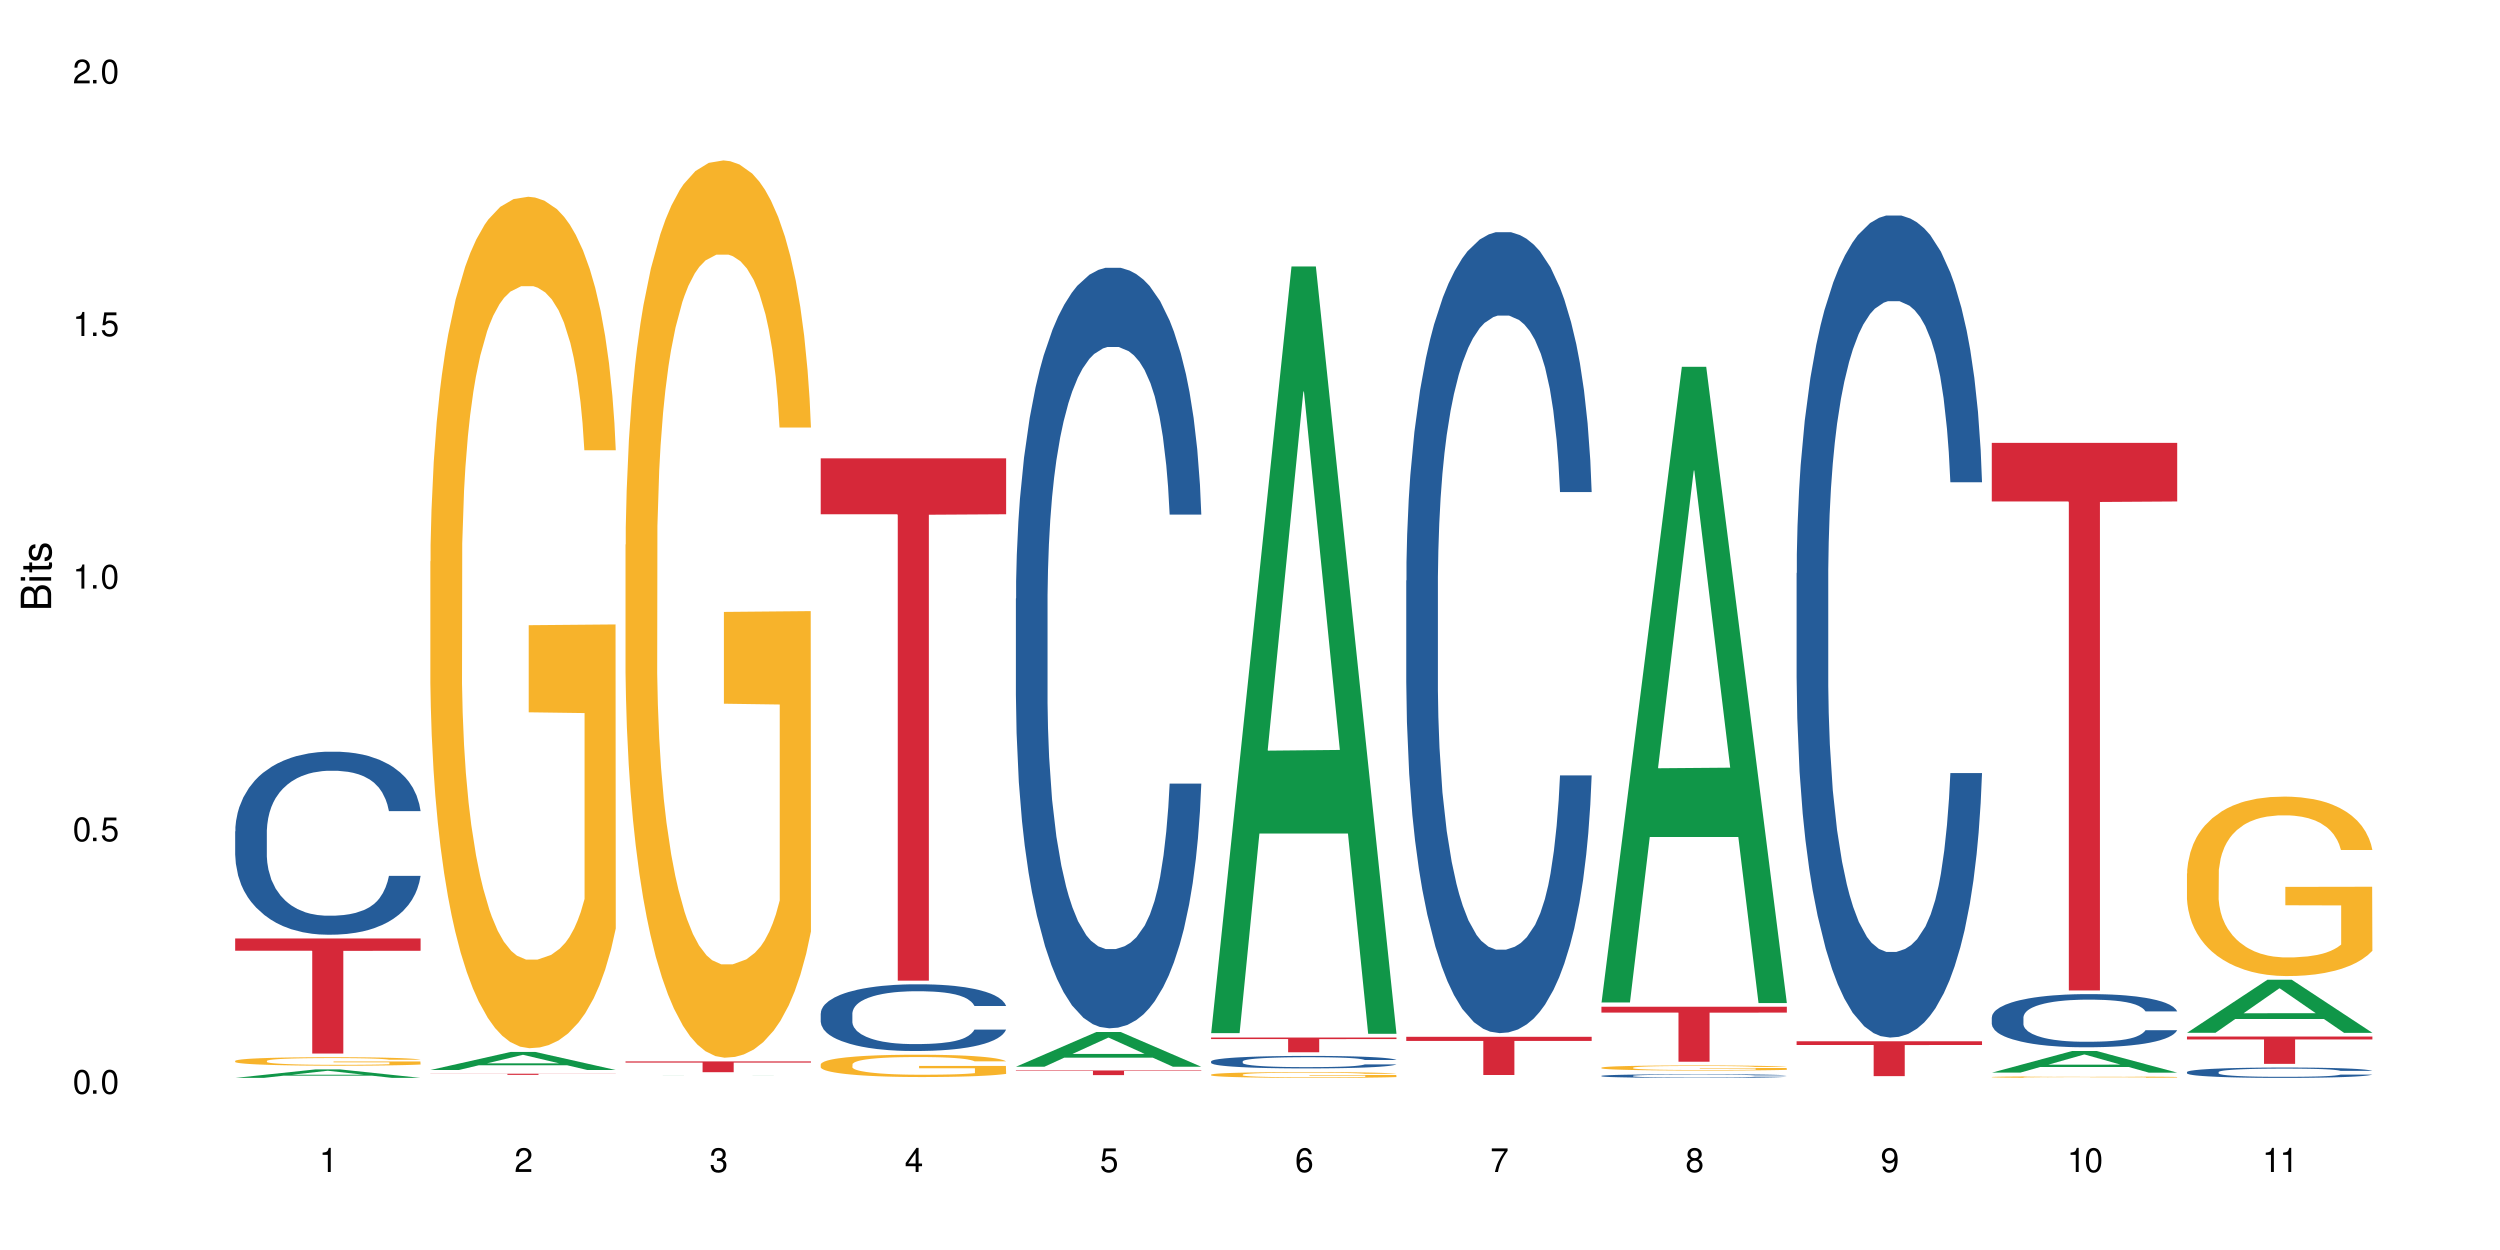 <?xml version="1.0" encoding="UTF-8"?>
<svg xmlns="http://www.w3.org/2000/svg" xmlns:xlink="http://www.w3.org/1999/xlink" width="720" height="360" viewBox="0 0 720 360">
<defs>
<g>
<g id="glyph-0-0">
</g>
<g id="glyph-0-1">
<path d="M 2.641 -6.938 C 2 -6.938 1.422 -6.656 1.078 -6.172 C 0.641 -5.562 0.406 -4.641 0.406 -3.359 C 0.406 -1.016 1.188 0.219 2.641 0.219 C 4.078 0.219 4.859 -1.016 4.859 -3.297 C 4.859 -4.641 4.656 -5.547 4.203 -6.172 C 3.844 -6.656 3.281 -6.938 2.641 -6.938 Z M 2.641 -6.188 C 3.547 -6.188 4 -5.25 4 -3.375 C 4 -1.406 3.562 -0.484 2.625 -0.484 C 1.734 -0.484 1.281 -1.438 1.281 -3.344 C 1.281 -5.25 1.734 -6.188 2.641 -6.188 Z M 2.641 -6.188 "/>
</g>
<g id="glyph-0-2">
<path d="M 1.828 -1 L 0.828 -1 L 0.828 0 L 1.828 0 Z M 1.828 -1 "/>
</g>
<g id="glyph-0-3">
<path d="M 4.562 -6.797 L 1.062 -6.797 L 0.547 -3.094 L 1.328 -3.094 C 1.719 -3.562 2.047 -3.734 2.578 -3.734 C 3.484 -3.734 4.062 -3.109 4.062 -2.094 C 4.062 -1.125 3.484 -0.531 2.578 -0.531 C 1.828 -0.531 1.375 -0.906 1.188 -1.672 L 0.328 -1.672 C 0.453 -1.109 0.547 -0.844 0.75 -0.594 C 1.125 -0.078 1.828 0.219 2.594 0.219 C 3.969 0.219 4.922 -0.781 4.922 -2.219 C 4.922 -3.562 4.031 -4.484 2.719 -4.484 C 2.25 -4.484 1.859 -4.359 1.469 -4.062 L 1.734 -5.969 L 4.562 -5.969 Z M 4.562 -6.797 "/>
</g>
<g id="glyph-0-4">
<path d="M 2.484 -4.938 L 2.484 0 L 3.328 0 L 3.328 -6.938 L 2.766 -6.938 C 2.469 -5.875 2.281 -5.734 0.984 -5.562 L 0.984 -4.938 Z M 2.484 -4.938 "/>
</g>
<g id="glyph-0-5">
<path d="M 4.859 -0.828 L 1.281 -0.828 C 1.359 -1.406 1.672 -1.781 2.5 -2.281 L 3.469 -2.828 C 4.406 -3.344 4.906 -4.062 4.906 -4.906 C 4.906 -5.484 4.672 -6.031 4.266 -6.406 C 3.859 -6.766 3.375 -6.938 2.719 -6.938 C 1.859 -6.938 1.219 -6.625 0.844 -6.031 C 0.609 -5.672 0.5 -5.234 0.484 -4.531 L 1.328 -4.531 C 1.359 -5.016 1.406 -5.281 1.531 -5.516 C 1.75 -5.938 2.188 -6.203 2.703 -6.203 C 3.469 -6.203 4.031 -5.641 4.031 -4.891 C 4.031 -4.344 3.719 -3.859 3.125 -3.516 L 2.234 -3 C 0.812 -2.172 0.406 -1.531 0.328 -0.016 L 4.859 -0.016 Z M 4.859 -0.828 "/>
</g>
<g id="glyph-0-6">
<path d="M 2.125 -3.188 L 2.578 -3.188 C 3.5 -3.188 3.984 -2.766 3.984 -1.922 C 3.984 -1.062 3.469 -0.531 2.594 -0.531 C 1.656 -0.531 1.203 -1 1.156 -2.016 L 0.312 -2.016 C 0.344 -1.453 0.438 -1.094 0.609 -0.781 C 0.953 -0.109 1.625 0.219 2.547 0.219 C 3.953 0.219 4.859 -0.625 4.859 -1.938 C 4.859 -2.828 4.516 -3.297 3.703 -3.594 C 4.344 -3.844 4.656 -4.328 4.656 -5.031 C 4.656 -6.219 3.875 -6.938 2.578 -6.938 C 1.203 -6.938 0.484 -6.172 0.453 -4.703 L 1.297 -4.703 C 1.312 -5.125 1.344 -5.359 1.453 -5.578 C 1.641 -5.969 2.062 -6.203 2.594 -6.203 C 3.344 -6.203 3.797 -5.75 3.797 -5 C 3.797 -4.516 3.609 -4.219 3.25 -4.047 C 3.016 -3.953 2.703 -3.922 2.125 -3.906 Z M 2.125 -3.188 "/>
</g>
<g id="glyph-0-7">
<path d="M 3.141 -1.672 L 3.141 0 L 3.984 0 L 3.984 -1.672 L 4.984 -1.672 L 4.984 -2.438 L 3.984 -2.438 L 3.984 -6.938 L 3.359 -6.938 L 0.266 -2.578 L 0.266 -1.672 Z M 3.141 -2.438 L 1 -2.438 L 3.141 -5.5 Z M 3.141 -2.438 "/>
</g>
<g id="glyph-0-8">
<path d="M 4.781 -5.125 C 4.609 -6.266 3.891 -6.938 2.844 -6.938 C 2.094 -6.938 1.422 -6.578 1.031 -5.953 C 0.594 -5.266 0.406 -4.422 0.406 -3.172 C 0.406 -2 0.578 -1.25 0.984 -0.641 C 1.359 -0.078 1.953 0.219 2.703 0.219 C 3.984 0.219 4.922 -0.75 4.922 -2.094 C 4.922 -3.375 4.062 -4.281 2.844 -4.281 C 2.172 -4.281 1.641 -4.031 1.281 -3.516 C 1.281 -5.234 1.828 -6.188 2.797 -6.188 C 3.391 -6.188 3.797 -5.797 3.938 -5.125 Z M 2.734 -3.531 C 3.547 -3.531 4.062 -2.953 4.062 -2.031 C 4.062 -1.156 3.484 -0.531 2.703 -0.531 C 1.922 -0.531 1.328 -1.188 1.328 -2.078 C 1.328 -2.938 1.906 -3.531 2.734 -3.531 Z M 2.734 -3.531 "/>
</g>
<g id="glyph-0-9">
<path d="M 4.984 -6.797 L 0.438 -6.797 L 0.438 -5.969 L 4.109 -5.969 C 2.5 -3.656 1.828 -2.234 1.328 0 L 2.219 0 C 2.594 -2.172 3.453 -4.047 4.984 -6.094 Z M 4.984 -6.797 "/>
</g>
<g id="glyph-0-10">
<path d="M 3.75 -3.656 C 4.469 -4.094 4.688 -4.438 4.688 -5.078 C 4.688 -6.172 3.844 -6.938 2.641 -6.938 C 1.438 -6.938 0.594 -6.172 0.594 -5.094 C 0.594 -4.438 0.812 -4.094 1.516 -3.656 C 0.734 -3.266 0.359 -2.703 0.359 -1.922 C 0.359 -0.656 1.281 0.219 2.641 0.219 C 3.984 0.219 4.922 -0.656 4.922 -1.922 C 4.922 -2.703 4.531 -3.266 3.75 -3.656 Z M 2.641 -6.188 C 3.359 -6.188 3.812 -5.75 3.812 -5.062 C 3.812 -4.406 3.344 -3.984 2.641 -3.984 C 1.922 -3.984 1.453 -4.406 1.453 -5.078 C 1.453 -5.75 1.922 -6.188 2.641 -6.188 Z M 2.641 -3.266 C 3.484 -3.266 4.062 -2.719 4.062 -1.906 C 4.062 -1.078 3.484 -0.531 2.625 -0.531 C 1.797 -0.531 1.219 -1.094 1.219 -1.906 C 1.219 -2.719 1.781 -3.266 2.641 -3.266 Z M 2.641 -3.266 "/>
</g>
<g id="glyph-0-11">
<path d="M 0.516 -1.578 C 0.672 -0.453 1.406 0.219 2.438 0.219 C 3.188 0.219 3.859 -0.141 4.266 -0.766 C 4.688 -1.453 4.891 -2.297 4.891 -3.547 C 4.891 -4.719 4.703 -5.453 4.312 -6.078 C 3.938 -6.641 3.344 -6.938 2.594 -6.938 C 1.297 -6.938 0.359 -5.969 0.359 -4.625 C 0.359 -3.344 1.234 -2.453 2.453 -2.453 C 3.094 -2.453 3.578 -2.672 4.016 -3.203 C 4 -1.484 3.469 -0.531 2.5 -0.531 C 1.906 -0.531 1.484 -0.906 1.359 -1.578 Z M 2.578 -6.203 C 3.375 -6.203 3.969 -5.531 3.969 -4.641 C 3.969 -3.797 3.391 -3.188 2.547 -3.188 C 1.734 -3.188 1.234 -3.766 1.234 -4.688 C 1.234 -5.562 1.797 -6.203 2.578 -6.203 Z M 2.578 -6.203 "/>
</g>
<g id="glyph-1-0">
</g>
<g id="glyph-1-1">
<path d="M 0 -0.953 L 0 -4.891 C 0 -5.719 -0.234 -6.344 -0.734 -6.797 C -1.188 -7.234 -1.812 -7.469 -2.5 -7.469 C -3.547 -7.469 -4.188 -7 -4.625 -5.875 C -4.984 -6.688 -5.625 -7.094 -6.531 -7.094 C -7.172 -7.094 -7.734 -6.859 -8.141 -6.391 C -8.562 -5.922 -8.75 -5.344 -8.75 -4.5 L -8.75 -0.953 Z M -4.984 -2.062 L -7.766 -2.062 L -7.766 -4.219 C -7.766 -4.844 -7.688 -5.203 -7.453 -5.5 C -7.219 -5.812 -6.859 -5.969 -6.375 -5.969 C -5.891 -5.969 -5.531 -5.812 -5.297 -5.5 C -5.062 -5.203 -4.984 -4.844 -4.984 -4.219 Z M -0.984 -2.062 L -4 -2.062 L -4 -4.781 C -4 -5.766 -3.438 -6.359 -2.484 -6.359 C -1.547 -6.359 -0.984 -5.766 -0.984 -4.781 Z M -0.984 -2.062 "/>
</g>
<g id="glyph-1-2">
<path d="M -6.281 -1.797 L -6.281 -0.797 L 0 -0.797 L 0 -1.797 Z M -8.75 -1.797 L -8.75 -0.797 L -7.484 -0.797 L -7.484 -1.797 Z M -8.75 -1.797 "/>
</g>
<g id="glyph-1-3">
<path d="M -6.281 -3.047 L -6.281 -2.016 L -8.016 -2.016 L -8.016 -1.016 L -6.281 -1.016 L -6.281 -0.172 L -5.469 -0.172 L -5.469 -1.016 L -0.719 -1.016 C -0.078 -1.016 0.281 -1.453 0.281 -2.234 C 0.281 -2.5 0.25 -2.719 0.188 -3.047 L -0.641 -3.047 C -0.609 -2.906 -0.594 -2.766 -0.594 -2.562 C -0.594 -2.141 -0.719 -2.016 -1.156 -2.016 L -5.469 -2.016 L -5.469 -3.047 Z M -6.281 -3.047 "/>
</g>
<g id="glyph-1-4">
<path d="M -4.531 -5.25 C -5.766 -5.25 -6.469 -4.422 -6.469 -2.969 C -6.469 -1.516 -5.719 -0.562 -4.547 -0.562 C -3.562 -0.562 -3.094 -1.062 -2.734 -2.562 L -2.516 -3.484 C -2.344 -4.188 -2.094 -4.469 -1.641 -4.469 C -1.047 -4.469 -0.641 -3.875 -0.641 -3 C -0.641 -2.453 -0.797 -2 -1.062 -1.75 C -1.25 -1.594 -1.422 -1.531 -1.875 -1.469 L -1.875 -0.406 C -0.422 -0.453 0.281 -1.266 0.281 -2.922 C 0.281 -4.5 -0.5 -5.516 -1.719 -5.516 C -2.656 -5.516 -3.172 -4.984 -3.469 -3.734 L -3.703 -2.766 C -3.891 -1.953 -4.156 -1.609 -4.594 -1.609 C -5.188 -1.609 -5.547 -2.125 -5.547 -2.938 C -5.547 -3.75 -5.203 -4.172 -4.531 -4.203 Z M -4.531 -5.25 "/>
</g>
</g>
</defs>
<rect x="-72" y="-36" width="864" height="432" fill="rgb(100%, 100%, 100%)" fill-opacity="1"/>
<path fill-rule="nonzero" fill="rgb(6.275%, 58.824%, 28.235%)" fill-opacity="1" d="M 67.73 310.434 L 67.789 310.43 L 90.895 307.984 L 97.91 307.984 L 121.133 310.434 L 112.973 310.434 L 107.152 309.797 L 81.652 309.797 L 75.945 310.434 L 67.73 310.434 L 84.105 309.531 L 104.816 309.527 L 94.488 308.387 L 94.375 308.383 L 94.262 308.391 L 84.047 309.527 L 84.105 309.531 Z M 67.73 310.434 "/>
<path fill-rule="nonzero" fill="rgb(14.51%, 36.078%, 60%)" fill-opacity="1" d="M 67.73 239.438 L 67.797 239.387 L 67.797 238.23 L 67.992 236.402 L 68.449 234.09 L 68.902 232.5 L 70.074 229.656 L 71.703 226.91 L 73.398 224.789 L 74.633 223.535 L 75.742 222.574 L 78.281 220.789 L 79.91 219.875 L 81.668 219.055 L 83.816 218.238 L 85.379 217.754 L 88.895 216.984 L 91.5 216.648 L 93.52 216.504 L 97.883 216.504 L 100.488 216.695 L 102.375 216.938 L 104.461 217.32 L 106.219 217.754 L 109.281 218.816 L 112.016 220.164 L 113.254 220.934 L 115.207 222.43 L 116.703 223.875 L 117.746 225.125 L 118.918 226.91 L 119.961 229.078 L 120.742 231.535 L 121.133 233.605 L 112.016 233.605 L 111.559 231.68 L 111.039 230.188 L 110.062 228.211 L 109.086 226.812 L 107.715 225.414 L 106.48 224.5 L 104.785 223.586 L 103.289 223.008 L 101.727 222.574 L 100.227 222.285 L 97.363 221.996 L 94.039 221.996 L 92.805 222.09 L 90.262 222.477 L 88.895 222.812 L 86.941 223.488 L 85.574 224.113 L 83.945 225.078 L 82.84 225.898 L 81.473 227.148 L 80.496 228.258 L 79.387 229.848 L 78.738 231.055 L 78.152 232.402 L 77.629 233.992 L 77.238 235.68 L 76.977 237.461 L 76.848 239.195 L 76.848 246.664 L 76.977 248.398 L 77.305 250.422 L 78.152 253.359 L 79.387 255.914 L 80.82 257.938 L 82.188 259.383 L 82.969 260.059 L 84.012 260.828 L 85.641 261.793 L 87.984 262.758 L 89.352 263.141 L 91.438 263.527 L 93.586 263.719 L 96.449 263.719 L 98.988 263.527 L 100.684 263.285 L 102.441 262.902 L 104.852 262.082 L 106.348 261.312 L 107.652 260.395 L 108.629 259.48 L 109.281 258.707 L 110.258 257.215 L 111.039 255.578 L 111.625 253.891 L 112.016 252.254 L 121.133 252.254 L 120.742 254.18 L 120.156 256.059 L 119.57 257.457 L 118.656 259.141 L 117.613 260.637 L 116.117 262.324 L 114.879 263.43 L 113.254 264.637 L 111.754 265.551 L 110.125 266.371 L 107.715 267.332 L 106.152 267.816 L 104.461 268.25 L 102.441 268.633 L 99.902 268.973 L 97.168 269.164 L 94.625 269.211 L 91.891 269.117 L 89.871 268.922 L 87.203 268.488 L 83.883 267.621 L 81.473 266.707 L 79.582 265.793 L 77.957 264.828 L 76.133 263.527 L 73.789 261.406 L 72.355 259.77 L 71.379 258.418 L 70.27 256.539 L 69.488 254.855 L 68.578 252.156 L 67.926 248.734 L 67.73 246.086 Z M 67.73 239.438 "/>
<path fill-rule="nonzero" fill="rgb(96.863%, 70.196%, 16.863%)" fill-opacity="1" d="M 67.73 305.523 L 67.797 305.52 L 67.797 305.477 L 68.055 305.375 L 68.707 305.238 L 69.555 305.121 L 70.465 305.035 L 71.051 304.988 L 72.027 304.918 L 72.875 304.871 L 75.023 304.77 L 77.762 304.676 L 79.258 304.637 L 80.949 304.598 L 83.359 304.555 L 84.469 304.539 L 87.855 304.504 L 91.695 304.48 L 95.93 304.473 L 97.883 304.477 L 100.555 304.484 L 104.199 304.512 L 106.285 304.531 L 107.91 304.555 L 109.605 304.582 L 111.688 304.629 L 113.645 304.684 L 115.207 304.734 L 116.77 304.805 L 118.07 304.875 L 119.18 304.953 L 120.156 305.047 L 120.742 305.125 L 121.133 305.203 L 112.078 305.203 L 111.559 305.125 L 110.973 305.066 L 109.996 304.992 L 109.02 304.938 L 108.043 304.895 L 106.219 304.836 L 104.656 304.801 L 102.703 304.77 L 100.812 304.75 L 98.664 304.734 L 97.363 304.73 L 93.91 304.73 L 90.785 304.746 L 88.961 304.766 L 87.66 304.781 L 85.836 304.816 L 84.727 304.844 L 84.078 304.859 L 82.125 304.93 L 80.82 304.992 L 80.105 305.035 L 79.191 305.102 L 78.543 305.164 L 77.824 305.254 L 77.434 305.32 L 76.914 305.473 L 76.848 305.875 L 77.043 305.961 L 77.434 306.051 L 77.957 306.133 L 78.738 306.219 L 79.52 306.281 L 80.887 306.371 L 82.059 306.426 L 82.969 306.465 L 84.727 306.527 L 85.445 306.547 L 87.137 306.586 L 88.895 306.617 L 91.047 306.645 L 92.672 306.656 L 95.277 306.668 L 98.598 306.668 L 102.508 306.656 L 104.98 306.637 L 106.676 306.621 L 107.781 306.605 L 110.125 306.559 L 111.039 306.531 L 112.145 306.496 L 112.145 305.961 L 96.059 305.957 L 96.059 305.707 L 121.066 305.703 L 121.133 306.578 L 119.766 306.641 L 118.07 306.699 L 116.441 306.742 L 114.75 306.781 L 112.34 306.824 L 110.387 306.852 L 107.391 306.883 L 104.656 306.902 L 101.789 306.914 L 99.25 306.922 L 96.254 306.926 L 93.586 306.918 L 90.719 306.906 L 88.441 306.887 L 86.355 306.867 L 84.273 306.836 L 81.668 306.789 L 79.973 306.75 L 78.215 306.703 L 76.457 306.648 L 74.895 306.59 L 73.852 306.543 L 72.812 306.488 L 71.703 306.422 L 70.66 306.344 L 69.879 306.273 L 69.164 306.195 L 68.645 306.125 L 68.121 306.023 L 67.859 305.941 L 67.73 305.871 Z M 67.73 305.523 "/>
<path fill-rule="nonzero" fill="rgb(83.922%, 15.686%, 22.353%)" fill-opacity="1" d="M 67.73 270.273 L 121.133 270.273 L 121.133 273.82 L 98.875 273.852 L 98.875 303.414 L 89.922 303.414 L 89.922 273.883 L 89.793 273.82 L 67.73 273.82 Z M 67.73 270.273 "/>
<path fill-rule="nonzero" fill="rgb(6.275%, 58.824%, 28.235%)" fill-opacity="1" d="M 123.941 308.164 L 124 308.156 L 147.105 302.949 L 154.125 302.949 L 177.344 308.168 L 169.184 308.168 L 163.367 306.805 L 137.863 306.805 L 132.156 308.164 L 123.941 308.164 L 140.316 306.242 L 161.027 306.238 L 150.699 303.801 L 150.586 303.797 L 150.473 303.812 L 140.258 306.238 L 140.316 306.242 Z M 123.941 308.164 "/>
<path fill-rule="nonzero" fill="rgb(96.863%, 70.196%, 16.863%)" fill-opacity="1" d="M 123.941 161.695 L 124.008 161.473 L 124.008 156.992 L 124.27 146.914 L 124.918 133.031 L 125.766 121.609 L 126.676 112.648 L 127.266 107.945 L 128.242 101.23 L 129.086 96.301 L 131.234 86.223 L 133.973 76.816 L 135.469 72.785 L 137.164 68.98 L 139.57 64.727 L 140.68 63.156 L 144.066 59.574 L 147.906 57.336 L 152.141 56.664 L 154.094 56.887 L 156.766 57.781 L 160.41 60.246 L 162.496 62.484 L 164.125 64.727 L 165.816 67.637 L 167.902 72.113 L 169.855 77.488 L 171.418 82.863 L 172.98 89.582 L 174.281 96.75 L 175.391 104.586 L 176.367 113.992 L 176.953 121.832 L 177.344 129.672 L 168.293 129.672 L 167.77 121.832 L 167.184 115.785 L 166.207 108.395 L 165.23 103.02 L 164.254 98.766 L 162.43 92.941 L 160.867 89.359 L 158.914 86.223 L 157.023 84.207 L 154.875 82.863 L 153.574 82.418 L 150.121 82.418 L 146.996 83.984 L 145.172 85.777 L 143.871 87.566 L 142.047 90.926 L 140.941 93.613 L 140.289 95.406 L 138.336 102.348 L 137.031 108.617 L 136.316 112.875 L 135.402 119.594 L 134.754 125.641 L 134.035 134.598 L 133.645 141.316 L 133.125 156.543 L 133.059 196.855 L 133.254 205.367 L 133.645 214.547 L 134.168 222.609 L 134.949 231.121 L 135.73 237.613 L 137.098 246.348 L 138.27 252.172 L 139.18 255.977 L 140.941 262.023 L 141.656 264.039 L 143.348 268.07 L 145.109 271.207 L 147.258 273.895 L 148.883 275.238 L 151.488 276.359 L 154.812 276.359 L 158.719 275.016 L 161.191 273.223 L 162.887 271.43 L 163.992 269.863 L 165.359 267.398 L 166.336 265.16 L 167.25 262.695 L 168.355 258.891 L 168.355 205.367 L 152.27 205.141 L 152.27 180.059 L 177.277 179.836 L 177.344 267.398 L 175.977 273.445 L 174.281 279.27 L 172.656 283.75 L 170.961 287.555 L 168.551 291.809 L 166.598 294.496 L 163.602 297.633 L 160.867 299.648 L 158 300.992 L 155.461 301.664 L 152.465 301.887 L 149.797 301.441 L 146.93 300.098 L 144.652 298.305 L 142.566 296.066 L 140.484 293.152 L 137.879 288.453 L 136.188 284.645 L 134.426 279.941 L 132.668 274.344 L 131.105 268.297 L 130.062 263.594 L 129.023 258.219 L 127.914 251.5 L 126.871 243.887 L 126.09 236.941 L 125.375 229.105 L 124.855 221.715 L 124.332 211.637 L 124.074 203.574 L 123.941 196.633 Z M 123.941 161.695 "/>
<path fill-rule="nonzero" fill="rgb(83.922%, 15.686%, 22.353%)" fill-opacity="1" d="M 123.941 309.23 L 177.344 309.23 L 177.344 309.266 L 155.086 309.266 L 155.086 309.562 L 146.133 309.562 L 146.133 309.266 L 123.941 309.266 Z M 123.941 309.23 "/>
<path fill-rule="nonzero" fill="rgb(6.275%, 58.824%, 28.235%)" fill-opacity="1" d="M 180.152 309.891 L 180.211 309.891 L 203.316 309.863 L 210.336 309.863 L 233.555 309.891 L 225.395 309.891 L 219.578 309.883 L 194.074 309.883 L 188.371 309.891 L 180.152 309.891 L 196.527 309.879 L 217.238 309.879 L 206.91 309.867 L 206.684 309.867 L 196.473 309.879 L 196.527 309.879 Z M 180.152 309.891 "/>
<path fill-rule="nonzero" fill="rgb(96.863%, 70.196%, 16.863%)" fill-opacity="1" d="M 180.152 156.883 L 180.219 156.645 L 180.219 151.926 L 180.48 141.305 L 181.129 126.672 L 181.977 114.637 L 182.891 105.195 L 183.477 100.238 L 184.453 93.16 L 185.297 87.969 L 187.449 77.348 L 190.184 67.434 L 191.68 63.188 L 193.375 59.176 L 195.785 54.691 L 196.891 53.039 L 200.277 49.262 L 204.121 46.902 L 208.352 46.195 L 210.305 46.43 L 212.977 47.375 L 216.621 49.969 L 218.707 52.328 L 220.336 54.691 L 222.027 57.758 L 224.113 62.477 L 226.066 68.141 L 227.629 73.805 L 229.191 80.887 L 230.492 88.438 L 231.602 96.699 L 232.578 106.613 L 233.164 114.871 L 233.555 123.133 L 224.504 123.133 L 223.98 114.871 L 223.395 108.5 L 222.418 100.711 L 221.441 95.047 L 220.465 90.562 L 218.641 84.426 L 217.078 80.652 L 215.125 77.348 L 213.238 75.223 L 211.086 73.805 L 209.785 73.336 L 206.332 73.336 L 203.207 74.988 L 201.383 76.875 L 200.082 78.762 L 198.258 82.305 L 197.152 85.137 L 196.5 87.023 L 194.547 94.34 L 193.242 100.949 L 192.527 105.434 L 191.617 112.512 L 190.965 118.883 L 190.246 128.324 L 189.855 135.406 L 189.336 151.453 L 189.27 193.938 L 189.465 202.902 L 189.855 212.582 L 190.379 221.078 L 191.16 230.047 L 191.941 236.891 L 193.309 246.094 L 194.48 252.23 L 195.395 256.242 L 197.152 262.613 L 197.867 264.738 L 199.562 268.988 L 201.32 272.289 L 203.469 275.121 L 205.098 276.539 L 207.699 277.719 L 211.023 277.719 L 214.93 276.305 L 217.402 274.414 L 219.098 272.527 L 220.203 270.875 L 221.57 268.277 L 222.551 265.918 L 223.461 263.324 L 224.566 259.309 L 224.566 202.902 L 208.484 202.668 L 208.484 176.234 L 233.488 176 L 233.555 268.277 L 232.188 274.652 L 230.492 280.789 L 228.867 285.508 L 227.172 289.52 L 224.762 294.004 L 222.809 296.836 L 219.812 300.141 L 217.078 302.266 L 214.215 303.68 L 211.672 304.387 L 208.68 304.625 L 206.008 304.152 L 203.141 302.734 L 200.863 300.848 L 198.777 298.488 L 196.695 295.418 L 194.09 290.465 L 192.398 286.453 L 190.641 281.496 L 188.879 275.594 L 187.316 269.223 L 186.277 264.266 L 185.234 258.602 L 184.125 251.523 L 183.086 243.496 L 182.305 236.18 L 181.586 227.922 L 181.066 220.133 L 180.543 209.512 L 180.285 201.016 L 180.152 193.699 Z M 180.152 156.883 "/>
<path fill-rule="nonzero" fill="rgb(83.922%, 15.686%, 22.353%)" fill-opacity="1" d="M 180.152 305.684 L 233.555 305.684 L 233.555 306.02 L 211.301 306.023 L 211.301 308.801 L 202.344 308.801 L 202.344 306.023 L 202.215 306.02 L 180.152 306.02 Z M 180.152 305.684 "/>
<path fill-rule="nonzero" fill="rgb(14.51%, 36.078%, 60%)" fill-opacity="1" d="M 236.367 291.844 L 236.43 291.824 L 236.43 291.406 L 236.625 290.738 L 237.082 289.895 L 237.539 289.316 L 238.711 288.277 L 240.34 287.277 L 242.031 286.504 L 243.27 286.051 L 244.375 285.699 L 246.914 285.047 L 248.543 284.715 L 250.301 284.418 L 252.449 284.117 L 254.016 283.941 L 257.531 283.66 L 260.137 283.539 L 262.152 283.484 L 266.516 283.484 L 269.121 283.555 L 271.012 283.645 L 273.094 283.785 L 274.852 283.941 L 277.914 284.328 L 280.648 284.82 L 281.887 285.102 L 283.84 285.645 L 285.34 286.172 L 286.379 286.629 L 287.551 287.277 L 288.594 288.07 L 289.375 288.965 L 289.766 289.719 L 280.648 289.719 L 280.191 289.016 L 279.672 288.473 L 278.695 287.754 L 277.719 287.242 L 276.352 286.734 L 275.113 286.398 L 273.422 286.066 L 271.922 285.855 L 270.359 285.699 L 268.863 285.594 L 265.996 285.488 L 262.676 285.488 L 261.438 285.523 L 258.898 285.664 L 257.531 285.785 L 255.578 286.031 L 254.211 286.262 L 252.582 286.609 L 251.473 286.91 L 250.105 287.367 L 249.129 287.77 L 248.023 288.348 L 247.371 288.789 L 246.785 289.281 L 246.266 289.859 L 245.875 290.473 L 245.613 291.125 L 245.484 291.754 L 245.484 294.477 L 245.613 295.109 L 245.938 295.848 L 246.785 296.918 L 248.023 297.848 L 249.457 298.586 L 250.824 299.113 L 251.605 299.359 L 252.645 299.641 L 254.273 299.992 L 256.617 300.344 L 257.984 300.484 L 260.07 300.625 L 262.219 300.695 L 265.086 300.695 L 267.625 300.625 L 269.316 300.535 L 271.074 300.395 L 273.484 300.098 L 274.984 299.816 L 276.285 299.48 L 277.262 299.148 L 277.914 298.867 L 278.891 298.324 L 279.672 297.727 L 280.258 297.113 L 280.648 296.516 L 289.766 296.516 L 289.375 297.215 L 288.789 297.902 L 288.203 298.41 L 287.293 299.023 L 286.25 299.57 L 284.75 300.184 L 283.516 300.59 L 281.887 301.027 L 280.387 301.359 L 278.762 301.66 L 276.352 302.012 L 274.789 302.188 L 273.094 302.344 L 271.074 302.484 L 268.535 302.609 L 265.801 302.676 L 263.262 302.695 L 260.527 302.66 L 258.508 302.59 L 255.836 302.434 L 252.516 302.117 L 250.105 301.781 L 248.219 301.449 L 246.59 301.098 L 244.766 300.625 L 242.422 299.852 L 240.988 299.254 L 240.012 298.762 L 238.906 298.078 L 238.125 297.461 L 237.211 296.48 L 236.562 295.234 L 236.367 294.266 Z M 236.367 291.844 "/>
<path fill-rule="nonzero" fill="rgb(96.863%, 70.196%, 16.863%)" fill-opacity="1" d="M 236.367 306.512 L 236.43 306.508 L 236.43 306.387 L 236.691 306.125 L 237.344 305.762 L 238.188 305.461 L 239.102 305.227 L 239.688 305.102 L 240.664 304.926 L 241.512 304.797 L 243.66 304.531 L 246.395 304.285 L 247.891 304.18 L 249.586 304.078 L 251.996 303.969 L 253.102 303.926 L 256.488 303.832 L 260.332 303.773 L 264.562 303.758 L 266.516 303.762 L 269.188 303.785 L 272.836 303.852 L 274.918 303.91 L 276.547 303.969 L 278.238 304.043 L 280.324 304.16 L 282.277 304.305 L 283.84 304.445 L 285.402 304.621 L 286.707 304.809 L 287.812 305.016 L 288.789 305.262 L 289.375 305.465 L 289.766 305.672 L 280.715 305.672 L 280.191 305.465 L 279.605 305.309 L 278.629 305.113 L 277.652 304.973 L 276.676 304.859 L 274.852 304.707 L 273.289 304.613 L 271.336 304.531 L 269.449 304.48 L 267.301 304.445 L 265.996 304.434 L 262.543 304.434 L 259.418 304.473 L 257.594 304.52 L 256.293 304.566 L 254.469 304.656 L 253.363 304.727 L 252.711 304.773 L 250.758 304.953 L 249.457 305.121 L 248.738 305.23 L 247.828 305.406 L 247.176 305.566 L 246.461 305.801 L 246.07 305.977 L 245.547 306.375 L 245.484 307.434 L 245.68 307.656 L 246.07 307.898 L 246.59 308.109 L 247.371 308.332 L 248.152 308.504 L 249.52 308.734 L 250.691 308.887 L 251.605 308.984 L 253.363 309.145 L 254.078 309.195 L 255.773 309.301 L 257.531 309.383 L 259.68 309.453 L 261.309 309.492 L 263.914 309.52 L 267.234 309.52 L 271.141 309.484 L 273.617 309.438 L 275.309 309.391 L 276.418 309.348 L 277.785 309.285 L 278.762 309.227 L 279.672 309.16 L 280.781 309.062 L 280.781 307.656 L 264.695 307.652 L 264.695 306.992 L 289.699 306.988 L 289.766 309.285 L 288.398 309.441 L 286.707 309.598 L 285.078 309.715 L 283.383 309.812 L 280.977 309.926 L 279.02 309.996 L 276.023 310.078 L 273.289 310.129 L 270.426 310.164 L 267.887 310.184 L 264.891 310.188 L 262.219 310.176 L 259.355 310.141 L 257.074 310.094 L 254.992 310.035 L 252.906 309.961 L 250.301 309.836 L 248.609 309.738 L 246.852 309.613 L 245.094 309.465 L 243.527 309.309 L 242.488 309.184 L 241.445 309.043 L 240.34 308.867 L 239.297 308.668 L 238.516 308.484 L 237.797 308.281 L 237.277 308.086 L 236.758 307.82 L 236.496 307.609 L 236.367 307.43 Z M 236.367 306.512 "/>
<path fill-rule="nonzero" fill="rgb(83.922%, 15.686%, 22.353%)" fill-opacity="1" d="M 236.367 132.004 L 289.766 132.004 L 289.766 148.105 L 267.512 148.246 L 267.512 282.426 L 258.555 282.426 L 258.555 148.391 L 258.426 148.105 L 236.367 148.105 Z M 236.367 132.004 "/>
<path fill-rule="nonzero" fill="rgb(6.275%, 58.824%, 28.235%)" fill-opacity="1" d="M 292.578 307.219 L 292.633 307.207 L 315.738 297.219 L 322.758 297.219 L 345.977 307.227 L 337.82 307.227 L 332 304.613 L 306.496 304.613 L 300.793 307.219 L 292.578 307.219 L 308.949 303.535 L 329.66 303.523 L 319.336 298.855 L 319.219 298.844 L 319.105 298.871 L 308.895 303.523 L 308.949 303.535 Z M 292.578 307.219 "/>
<path fill-rule="nonzero" fill="rgb(14.51%, 36.078%, 60%)" fill-opacity="1" d="M 292.578 172.426 L 292.641 172.223 L 292.641 167.418 L 292.836 159.809 L 293.293 150.199 L 293.75 143.594 L 294.922 131.781 L 296.551 120.367 L 298.242 111.559 L 299.48 106.352 L 300.586 102.348 L 303.125 94.941 L 304.754 91.137 L 306.512 87.73 L 308.664 84.328 L 310.227 82.328 L 313.742 79.121 L 316.348 77.723 L 318.367 77.121 L 322.73 77.121 L 325.332 77.922 L 327.223 78.922 L 329.305 80.523 L 331.066 82.328 L 334.125 86.73 L 336.859 92.336 L 338.098 95.539 L 340.051 101.746 L 341.551 107.754 L 342.59 112.961 L 343.762 120.367 L 344.805 129.379 L 345.586 139.59 L 345.977 148.199 L 336.859 148.199 L 336.406 140.188 L 335.883 133.98 L 334.906 125.773 L 333.93 119.969 L 332.562 114.16 L 331.324 110.355 L 329.633 106.551 L 328.133 104.148 L 326.57 102.348 L 325.074 101.148 L 322.207 99.945 L 318.887 99.945 L 317.648 100.348 L 315.109 101.949 L 313.742 103.348 L 311.789 106.152 L 310.422 108.754 L 308.793 112.758 L 307.684 116.164 L 306.316 121.367 L 305.34 125.973 L 304.234 132.582 L 303.582 137.586 L 302.996 143.191 L 302.477 149.801 L 302.086 156.809 L 301.824 164.215 L 301.695 171.422 L 301.695 202.457 L 301.824 209.664 L 302.148 218.074 L 302.996 230.285 L 304.234 240.898 L 305.668 249.309 L 307.035 255.312 L 307.816 258.117 L 308.859 261.32 L 310.484 265.324 L 312.832 269.328 L 314.199 270.93 L 316.281 272.531 L 318.43 273.332 L 321.297 273.332 L 323.836 272.531 L 325.527 271.531 L 327.289 269.93 L 329.695 266.527 L 331.195 263.32 L 332.496 259.52 L 333.473 255.715 L 334.125 252.512 L 335.102 246.305 L 335.883 239.496 L 336.469 232.488 L 336.859 225.68 L 345.977 225.68 L 345.586 233.691 L 345 241.5 L 344.414 247.305 L 343.504 254.312 L 342.461 260.52 L 340.965 267.527 L 339.727 272.133 L 338.098 277.137 L 336.602 280.941 L 334.973 284.344 L 332.562 288.348 L 331 290.352 L 329.305 292.152 L 327.289 293.754 L 324.746 295.156 L 322.012 295.957 L 319.473 296.156 L 316.738 295.758 L 314.719 294.957 L 312.047 293.156 L 308.727 289.551 L 306.316 285.746 L 304.43 281.941 L 302.801 277.938 L 300.977 272.531 L 298.633 263.723 L 297.199 256.914 L 296.223 251.309 L 295.117 243.5 L 294.336 236.492 L 293.422 225.281 L 292.773 211.066 L 292.578 200.055 Z M 292.578 172.426 "/>
<path fill-rule="nonzero" fill="rgb(83.922%, 15.686%, 22.353%)" fill-opacity="1" d="M 292.578 308.289 L 345.977 308.289 L 345.977 308.434 L 323.723 308.434 L 323.723 309.633 L 314.77 309.633 L 314.77 308.434 L 292.578 308.434 Z M 292.578 308.289 "/>
<path fill-rule="nonzero" fill="rgb(6.275%, 58.824%, 28.235%)" fill-opacity="1" d="M 348.789 297.535 L 348.844 297.324 L 371.953 76.738 L 378.969 76.738 L 402.188 297.742 L 394.031 297.742 L 388.211 240.051 L 362.711 240.051 L 357.004 297.535 L 348.789 297.535 L 365.164 216.188 L 385.871 215.98 L 375.547 112.848 L 375.434 112.641 L 375.316 113.262 L 365.105 215.98 L 365.164 216.188 Z M 348.789 297.535 "/>
<path fill-rule="nonzero" fill="rgb(14.51%, 36.078%, 60%)" fill-opacity="1" d="M 348.789 305.672 L 348.852 305.668 L 348.852 305.59 L 349.051 305.465 L 349.504 305.305 L 349.961 305.195 L 351.133 305.004 L 352.762 304.816 L 354.453 304.672 L 355.691 304.586 L 356.797 304.52 L 359.34 304.398 L 360.965 304.336 L 362.727 304.277 L 364.875 304.223 L 366.438 304.191 L 369.953 304.137 L 372.559 304.113 L 374.578 304.105 L 378.941 304.105 L 381.547 304.117 L 383.434 304.133 L 385.52 304.16 L 387.277 304.191 L 390.336 304.262 L 393.07 304.355 L 394.309 304.406 L 396.262 304.508 L 397.762 304.609 L 398.805 304.695 L 399.977 304.816 L 401.016 304.965 L 401.797 305.133 L 402.188 305.273 L 393.07 305.273 L 392.617 305.141 L 392.094 305.039 L 391.117 304.902 L 390.141 304.809 L 388.773 304.715 L 387.535 304.652 L 385.844 304.59 L 384.344 304.551 L 382.781 304.52 L 381.285 304.5 L 378.418 304.48 L 375.098 304.48 L 373.859 304.488 L 371.32 304.512 L 369.953 304.535 L 368 304.582 L 366.633 304.625 L 365.004 304.691 L 363.898 304.746 L 362.531 304.832 L 361.551 304.906 L 360.445 305.016 L 359.793 305.098 L 359.207 305.191 L 358.688 305.301 L 358.297 305.414 L 358.035 305.535 L 357.906 305.652 L 357.906 306.164 L 358.035 306.281 L 358.363 306.422 L 359.207 306.621 L 360.445 306.797 L 361.879 306.934 L 363.246 307.031 L 364.027 307.078 L 365.07 307.133 L 366.695 307.195 L 369.043 307.262 L 370.41 307.289 L 372.492 307.316 L 374.641 307.328 L 377.508 307.328 L 380.047 307.316 L 381.742 307.301 L 383.5 307.273 L 385.91 307.215 L 387.406 307.164 L 388.707 307.102 L 389.688 307.039 L 390.336 306.988 L 391.312 306.883 L 392.094 306.773 L 392.68 306.656 L 393.07 306.547 L 402.188 306.547 L 401.797 306.676 L 401.211 306.805 L 400.625 306.902 L 399.715 307.016 L 398.672 307.117 L 397.176 307.234 L 395.938 307.309 L 394.309 307.391 L 392.812 307.453 L 391.184 307.508 L 388.773 307.574 L 387.211 307.609 L 385.52 307.637 L 383.5 307.664 L 380.961 307.688 L 378.223 307.699 L 375.684 307.703 L 372.949 307.695 L 370.93 307.684 L 368.262 307.652 L 364.938 307.594 L 362.531 307.531 L 360.641 307.469 L 359.012 307.402 L 357.188 307.316 L 354.844 307.172 L 353.41 307.059 L 352.434 306.965 L 351.328 306.84 L 350.547 306.723 L 349.637 306.539 L 348.984 306.305 L 348.789 306.125 Z M 348.789 305.672 "/>
<path fill-rule="nonzero" fill="rgb(96.863%, 70.196%, 16.863%)" fill-opacity="1" d="M 348.789 309.48 L 348.852 309.48 L 348.852 309.449 L 349.113 309.379 L 349.766 309.285 L 350.613 309.207 L 351.523 309.145 L 352.109 309.113 L 353.086 309.066 L 353.934 309.035 L 356.082 308.965 L 358.816 308.902 L 360.316 308.875 L 362.008 308.848 L 364.418 308.82 L 365.523 308.809 L 368.91 308.785 L 372.754 308.77 L 376.988 308.766 L 378.941 308.766 L 381.609 308.773 L 385.258 308.789 L 387.34 308.805 L 388.969 308.82 L 390.664 308.84 L 392.746 308.871 L 394.699 308.906 L 396.262 308.941 L 397.824 308.988 L 399.129 309.039 L 400.234 309.09 L 401.211 309.156 L 401.797 309.207 L 402.188 309.262 L 393.137 309.262 L 392.617 309.207 L 392.031 309.168 L 391.055 309.117 L 390.078 309.082 L 389.098 309.051 L 387.277 309.012 L 385.715 308.988 L 383.758 308.965 L 381.871 308.953 L 379.723 308.941 L 374.969 308.941 L 371.844 308.949 L 370.02 308.965 L 368.715 308.977 L 366.891 309 L 365.785 309.016 L 365.133 309.027 L 363.18 309.074 L 361.879 309.117 L 361.16 309.148 L 360.25 309.195 L 359.598 309.234 L 358.883 309.297 L 358.492 309.34 L 357.969 309.445 L 357.906 309.719 L 358.102 309.777 L 358.492 309.84 L 359.012 309.895 L 359.793 309.953 L 360.574 309.996 L 361.941 310.059 L 363.117 310.098 L 364.027 310.121 L 365.785 310.164 L 366.5 310.176 L 368.195 310.203 L 369.953 310.227 L 372.102 310.246 L 373.73 310.254 L 376.336 310.262 L 379.656 310.262 L 383.562 310.254 L 386.039 310.238 L 387.73 310.227 L 388.84 310.219 L 390.207 310.199 L 391.184 310.184 L 392.094 310.168 L 393.203 310.141 L 393.203 309.777 L 377.117 309.777 L 377.117 309.605 L 402.125 309.605 L 402.188 310.199 L 400.82 310.242 L 399.129 310.281 L 397.5 310.312 L 395.809 310.336 L 393.398 310.367 L 391.445 310.387 L 388.449 310.406 L 385.715 310.418 L 382.848 310.43 L 380.309 310.434 L 374.641 310.434 L 371.777 310.422 L 369.496 310.41 L 367.414 310.395 L 365.328 310.375 L 362.727 310.344 L 361.031 310.316 L 359.273 310.285 L 357.516 310.246 L 355.953 310.207 L 354.91 310.176 L 353.867 310.137 L 352.762 310.094 L 351.719 310.039 L 350.938 309.992 L 350.223 309.938 L 349.699 309.891 L 349.18 309.82 L 348.918 309.766 L 348.789 309.719 Z M 348.789 309.48 "/>
<path fill-rule="nonzero" fill="rgb(83.922%, 15.686%, 22.353%)" fill-opacity="1" d="M 348.789 298.801 L 402.188 298.801 L 402.188 299.258 L 379.934 299.262 L 379.934 303.043 L 370.98 303.043 L 370.98 299.266 L 370.848 299.258 L 348.789 299.258 Z M 348.789 298.801 "/>
<path fill-rule="nonzero" fill="rgb(14.51%, 36.078%, 60%)" fill-opacity="1" d="M 405 167.234 L 405.066 167.023 L 405.066 161.961 L 405.262 153.949 L 405.715 143.828 L 406.172 136.871 L 407.344 124.43 L 408.973 112.41 L 410.664 103.133 L 411.902 97.652 L 413.012 93.434 L 415.551 85.633 L 417.18 81.625 L 418.938 78.039 L 421.086 74.457 L 422.648 72.348 L 426.164 68.973 L 428.77 67.5 L 430.789 66.867 L 435.152 66.867 L 437.758 67.711 L 439.645 68.762 L 441.73 70.449 L 443.488 72.348 L 446.547 76.988 L 449.285 82.891 L 450.52 86.266 L 452.473 92.801 L 453.973 99.125 L 455.016 104.609 L 456.188 112.41 L 457.227 121.898 L 458.012 132.652 L 458.402 141.719 L 449.285 141.719 L 448.828 133.285 L 448.309 126.75 L 447.328 118.105 L 446.352 111.988 L 444.984 105.875 L 443.746 101.867 L 442.055 97.863 L 440.559 95.332 L 438.992 93.434 L 437.496 92.168 L 434.629 90.902 L 431.309 90.902 L 430.07 91.324 L 427.531 93.012 L 426.164 94.488 L 424.211 97.441 L 422.844 100.18 L 421.215 104.398 L 420.109 107.984 L 418.742 113.465 L 417.766 118.316 L 416.656 125.273 L 416.004 130.543 L 415.418 136.449 L 414.898 143.406 L 414.508 150.785 L 414.246 158.59 L 414.117 166.18 L 414.117 198.863 L 414.246 206.453 L 414.574 215.309 L 415.418 228.172 L 416.656 239.348 L 418.09 248.203 L 419.457 254.527 L 420.238 257.48 L 421.281 260.852 L 422.91 265.07 L 425.254 269.289 L 426.621 270.973 L 428.703 272.66 L 430.855 273.504 L 433.719 273.504 L 436.258 272.66 L 437.953 271.605 L 439.711 269.922 L 442.121 266.336 L 443.617 262.961 L 444.922 258.957 L 445.898 254.949 L 446.547 251.574 L 447.523 245.039 L 448.309 237.871 L 448.895 230.488 L 449.285 223.32 L 458.402 223.32 L 458.012 231.754 L 457.426 239.977 L 456.836 246.094 L 455.926 253.473 L 454.883 260.012 L 453.387 267.391 L 452.148 272.238 L 450.52 277.512 L 449.023 281.516 L 447.395 285.102 L 444.984 289.32 L 443.422 291.426 L 441.73 293.324 L 439.711 295.012 L 437.172 296.488 L 434.434 297.332 L 431.895 297.543 L 429.16 297.121 L 427.141 296.277 L 424.473 294.379 L 421.148 290.582 L 418.742 286.578 L 416.852 282.57 L 415.223 278.355 L 413.402 272.66 L 411.055 263.383 L 409.625 256.215 L 408.648 250.309 L 407.539 242.086 L 406.758 234.707 L 405.848 222.898 L 405.195 207.93 L 405 196.332 Z M 405 167.234 "/>
<path fill-rule="nonzero" fill="rgb(83.922%, 15.686%, 22.353%)" fill-opacity="1" d="M 405 298.602 L 458.402 298.602 L 458.402 299.781 L 436.145 299.789 L 436.145 309.598 L 427.191 309.598 L 427.191 299.801 L 427.062 299.781 L 405 299.781 Z M 405 298.602 "/>
<path fill-rule="nonzero" fill="rgb(6.275%, 58.824%, 28.235%)" fill-opacity="1" d="M 461.211 288.703 L 461.27 288.531 L 484.375 105.637 L 491.391 105.637 L 514.613 288.879 L 506.453 288.879 L 500.633 241.047 L 475.133 241.047 L 469.426 288.703 L 461.211 288.703 L 477.586 221.258 L 498.297 221.086 L 487.969 135.574 L 487.855 135.402 L 487.742 135.918 L 477.527 221.086 L 477.586 221.258 Z M 461.211 288.703 "/>
<path fill-rule="nonzero" fill="rgb(14.51%, 36.078%, 60%)" fill-opacity="1" d="M 461.211 309.84 L 461.277 309.84 L 461.277 309.816 L 461.473 309.781 L 461.926 309.734 L 462.383 309.703 L 463.555 309.645 L 465.184 309.59 L 466.879 309.547 L 468.113 309.523 L 469.223 309.504 L 471.762 309.469 L 473.391 309.449 L 475.148 309.434 L 477.297 309.418 L 478.859 309.406 L 482.375 309.391 L 484.98 309.387 L 487 309.383 L 491.363 309.383 L 493.969 309.387 L 495.855 309.391 L 497.941 309.398 L 499.699 309.406 L 502.762 309.43 L 505.496 309.457 L 506.73 309.473 L 508.688 309.5 L 510.184 309.531 L 511.227 309.555 L 512.398 309.59 L 513.441 309.633 L 514.223 309.684 L 514.613 309.723 L 505.496 309.723 L 505.039 309.688 L 504.52 309.656 L 503.543 309.617 L 502.562 309.59 L 501.195 309.562 L 499.961 309.543 L 498.266 309.523 L 496.77 309.512 L 495.207 309.504 L 493.707 309.5 L 490.844 309.492 L 487.52 309.492 L 486.285 309.496 L 483.742 309.504 L 482.375 309.508 L 480.422 309.523 L 479.055 309.535 L 477.426 309.555 L 476.32 309.57 L 474.953 309.594 L 473.977 309.617 L 472.867 309.648 L 472.219 309.672 L 471.633 309.699 L 471.109 309.73 L 470.719 309.766 L 470.457 309.801 L 470.328 309.836 L 470.328 309.984 L 470.457 310.02 L 470.785 310.059 L 471.633 310.117 L 472.867 310.168 L 474.301 310.211 L 476.449 310.254 L 477.492 310.27 L 479.121 310.285 L 481.465 310.305 L 482.832 310.312 L 484.918 310.32 L 487.066 310.324 L 489.93 310.324 L 492.469 310.32 L 494.164 310.316 L 495.922 310.309 L 498.332 310.293 L 499.828 310.277 L 501.133 310.258 L 502.109 310.242 L 502.762 310.227 L 503.738 310.195 L 504.52 310.164 L 505.105 310.129 L 505.496 310.098 L 514.613 310.098 L 514.223 310.137 L 513.637 310.172 L 513.051 310.199 L 512.137 310.234 L 511.094 310.266 L 509.598 310.297 L 508.359 310.32 L 506.73 310.344 L 505.234 310.363 L 503.605 310.379 L 501.195 310.398 L 499.633 310.406 L 497.941 310.414 L 495.922 310.422 L 493.383 310.43 L 490.648 310.434 L 485.371 310.434 L 483.352 310.43 L 480.684 310.422 L 477.363 310.402 L 474.953 310.387 L 473.062 310.367 L 471.438 310.348 L 469.613 310.32 L 467.27 310.277 L 465.836 310.246 L 464.859 310.219 L 463.75 310.184 L 462.969 310.148 L 462.059 310.094 L 461.406 310.027 L 461.211 309.973 Z M 461.211 309.84 "/>
<path fill-rule="nonzero" fill="rgb(96.863%, 70.196%, 16.863%)" fill-opacity="1" d="M 461.211 307.477 L 461.277 307.477 L 461.277 307.449 L 461.535 307.391 L 462.188 307.305 L 463.035 307.238 L 463.945 307.184 L 464.531 307.156 L 465.508 307.113 L 466.355 307.086 L 468.504 307.023 L 471.242 306.969 L 472.738 306.945 L 474.43 306.922 L 476.84 306.895 L 477.949 306.887 L 481.336 306.863 L 485.176 306.852 L 489.41 306.848 L 491.363 306.848 L 494.035 306.852 L 497.68 306.867 L 499.766 306.883 L 501.391 306.895 L 503.086 306.914 L 505.168 306.941 L 507.125 306.973 L 508.688 307.004 L 510.25 307.043 L 511.551 307.086 L 512.66 307.137 L 513.637 307.191 L 514.223 307.238 L 514.613 307.285 L 505.559 307.285 L 505.039 307.238 L 504.453 307.203 L 503.477 307.156 L 502.5 307.125 L 501.523 307.102 L 499.699 307.066 L 498.137 307.043 L 496.184 307.023 L 494.293 307.012 L 492.145 307.004 L 490.844 307 L 487.391 307 L 484.266 307.012 L 482.441 307.023 L 481.141 307.031 L 479.316 307.051 L 478.207 307.07 L 477.559 307.078 L 475.602 307.121 L 474.301 307.16 L 473.586 307.184 L 472.672 307.227 L 472.023 307.262 L 471.305 307.316 L 470.914 307.355 L 470.395 307.449 L 470.328 307.691 L 470.523 307.742 L 470.914 307.797 L 471.438 307.844 L 472.219 307.895 L 473 307.934 L 474.367 307.988 L 475.539 308.023 L 476.449 308.047 L 478.207 308.082 L 478.926 308.094 L 480.617 308.117 L 482.375 308.137 L 484.523 308.152 L 486.152 308.16 L 488.758 308.168 L 492.078 308.168 L 495.988 308.16 L 498.461 308.148 L 500.156 308.137 L 501.262 308.129 L 502.629 308.113 L 503.605 308.102 L 504.52 308.086 L 505.625 308.062 L 505.625 307.742 L 489.539 307.738 L 489.539 307.59 L 514.547 307.586 L 514.613 308.113 L 513.246 308.152 L 511.551 308.184 L 509.922 308.211 L 508.23 308.234 L 505.82 308.262 L 503.867 308.277 L 500.871 308.297 L 498.137 308.309 L 495.27 308.316 L 492.73 308.32 L 487.066 308.32 L 484.199 308.312 L 481.922 308.301 L 479.836 308.285 L 477.754 308.27 L 475.148 308.242 L 473.453 308.219 L 471.695 308.191 L 469.938 308.156 L 468.375 308.121 L 466.289 308.059 L 465.184 308.02 L 464.141 307.973 L 463.359 307.93 L 462.645 307.883 L 462.121 307.84 L 461.602 307.777 L 461.34 307.73 L 461.211 307.688 Z M 461.211 307.477 "/>
<path fill-rule="nonzero" fill="rgb(83.922%, 15.686%, 22.353%)" fill-opacity="1" d="M 461.211 289.938 L 514.613 289.938 L 514.613 291.633 L 492.355 291.648 L 492.355 305.785 L 483.402 305.785 L 483.402 291.664 L 483.273 291.633 L 461.211 291.633 Z M 461.211 289.938 "/>
<path fill-rule="nonzero" fill="rgb(14.51%, 36.078%, 60%)" fill-opacity="1" d="M 517.422 165.082 L 517.488 164.867 L 517.488 159.672 L 517.684 151.449 L 518.141 141.062 L 518.594 133.918 L 519.766 121.152 L 521.395 108.816 L 523.09 99.293 L 524.324 93.668 L 525.434 89.34 L 527.973 81.332 L 529.602 77.219 L 531.359 73.539 L 533.508 69.859 L 535.07 67.695 L 538.586 64.234 L 541.191 62.719 L 543.211 62.07 L 547.574 62.07 L 550.18 62.938 L 552.066 64.02 L 554.152 65.75 L 555.91 67.695 L 558.973 72.457 L 561.707 78.516 L 562.945 81.98 L 564.898 88.688 L 566.395 95.18 L 567.438 100.809 L 568.609 108.816 L 569.652 118.555 L 570.434 129.59 L 570.824 138.898 L 561.707 138.898 L 561.25 130.242 L 560.73 123.531 L 559.754 114.66 L 558.777 108.383 L 557.41 102.105 L 556.172 97.996 L 554.477 93.883 L 552.98 91.285 L 551.418 89.34 L 549.918 88.039 L 547.055 86.742 L 543.734 86.742 L 542.496 87.176 L 539.957 88.906 L 538.586 90.422 L 536.633 93.449 L 535.266 96.262 L 533.637 100.59 L 532.531 104.27 L 531.164 109.898 L 530.188 114.875 L 529.078 122.016 L 528.43 127.426 L 527.844 133.488 L 527.32 140.629 L 526.93 148.203 L 526.672 156.211 L 526.539 164 L 526.539 197.543 L 526.672 205.336 L 526.996 214.426 L 527.844 227.625 L 529.078 239.098 L 530.512 248.184 L 531.879 254.676 L 532.66 257.707 L 533.703 261.172 L 535.332 265.5 L 537.676 269.828 L 539.043 271.559 L 541.129 273.289 L 543.277 274.156 L 546.141 274.156 L 548.684 273.289 L 550.375 272.207 L 552.133 270.477 L 554.543 266.797 L 556.039 263.336 L 557.344 259.223 L 558.32 255.109 L 558.973 251.648 L 559.949 244.938 L 560.73 237.582 L 561.316 230.008 L 561.707 222.648 L 570.824 222.648 L 570.434 231.305 L 569.848 239.746 L 569.262 246.02 L 568.348 253.594 L 567.309 260.305 L 565.809 267.879 L 564.57 272.855 L 562.945 278.266 L 561.445 282.379 L 559.816 286.059 L 557.41 290.387 L 555.844 292.551 L 554.152 294.496 L 552.133 296.23 L 549.594 297.742 L 546.859 298.609 L 544.32 298.824 L 541.582 298.395 L 539.566 297.527 L 536.895 295.578 L 533.574 291.684 L 531.164 287.574 L 529.273 283.461 L 527.648 279.133 L 525.824 273.289 L 523.48 263.766 L 522.047 256.41 L 521.07 250.348 L 519.961 241.91 L 519.18 234.336 L 518.27 222.215 L 517.617 206.852 L 517.422 194.949 Z M 517.422 165.082 "/>
<path fill-rule="nonzero" fill="rgb(83.922%, 15.686%, 22.353%)" fill-opacity="1" d="M 517.422 299.887 L 570.824 299.887 L 570.824 300.961 L 548.566 300.973 L 548.566 309.922 L 539.613 309.922 L 539.613 300.98 L 539.484 300.961 L 517.422 300.961 Z M 517.422 299.887 "/>
<path fill-rule="nonzero" fill="rgb(6.275%, 58.824%, 28.235%)" fill-opacity="1" d="M 573.633 308.918 L 573.691 308.914 L 596.797 302.684 L 603.816 302.684 L 627.035 308.926 L 618.875 308.926 L 613.059 307.297 L 587.555 307.297 L 581.852 308.918 L 573.633 308.918 L 590.008 306.621 L 610.719 306.613 L 600.391 303.703 L 600.277 303.695 L 600.164 303.715 L 589.953 306.613 L 590.008 306.621 Z M 573.633 308.918 "/>
<path fill-rule="nonzero" fill="rgb(14.51%, 36.078%, 60%)" fill-opacity="1" d="M 573.633 292.973 L 573.699 292.961 L 573.699 292.625 L 573.895 292.094 L 574.352 291.422 L 574.805 290.961 L 575.98 290.133 L 577.605 289.336 L 579.301 288.723 L 580.539 288.355 L 581.645 288.078 L 584.184 287.559 L 585.812 287.293 L 587.57 287.055 L 589.719 286.816 L 591.281 286.68 L 594.801 286.453 L 597.402 286.355 L 599.422 286.312 L 603.785 286.312 L 606.391 286.371 L 608.281 286.441 L 610.363 286.551 L 612.121 286.68 L 615.184 286.984 L 617.918 287.379 L 619.156 287.602 L 621.109 288.035 L 622.605 288.453 L 623.648 288.82 L 624.82 289.336 L 625.863 289.965 L 626.645 290.68 L 627.035 291.281 L 617.918 291.281 L 617.461 290.723 L 616.941 290.289 L 615.965 289.715 L 614.988 289.309 L 613.621 288.902 L 612.383 288.637 L 610.688 288.371 L 609.191 288.203 L 607.629 288.078 L 606.129 287.992 L 603.266 287.91 L 599.945 287.91 L 598.707 287.938 L 596.168 288.051 L 594.801 288.148 L 592.844 288.344 L 591.477 288.523 L 589.852 288.805 L 588.742 289.043 L 587.375 289.406 L 586.398 289.727 L 585.293 290.191 L 584.641 290.539 L 584.055 290.93 L 583.531 291.395 L 583.141 291.883 L 582.883 292.402 L 582.75 292.906 L 582.75 295.074 L 582.883 295.578 L 583.207 296.164 L 584.055 297.02 L 585.293 297.758 L 586.723 298.348 L 588.09 298.766 L 588.871 298.965 L 589.914 299.188 L 591.543 299.465 L 593.887 299.746 L 595.254 299.859 L 597.34 299.969 L 599.488 300.027 L 602.355 300.027 L 604.895 299.969 L 606.586 299.902 L 608.344 299.789 L 610.754 299.551 L 612.254 299.328 L 613.555 299.062 L 614.531 298.797 L 615.184 298.57 L 616.16 298.137 L 616.941 297.66 L 617.527 297.172 L 617.918 296.695 L 627.035 296.695 L 626.645 297.258 L 626.059 297.801 L 625.473 298.207 L 624.559 298.695 L 623.52 299.129 L 622.02 299.621 L 620.785 299.941 L 619.156 300.293 L 617.656 300.559 L 616.031 300.797 L 613.621 301.074 L 612.059 301.215 L 610.363 301.34 L 608.344 301.453 L 605.805 301.551 L 603.07 301.605 L 600.531 301.621 L 597.793 301.594 L 595.777 301.539 L 593.105 301.41 L 589.785 301.16 L 587.375 300.895 L 585.488 300.629 L 583.859 300.348 L 582.035 299.969 L 579.691 299.355 L 578.258 298.879 L 577.281 298.488 L 576.176 297.941 L 575.391 297.453 L 574.48 296.668 L 573.828 295.676 L 573.633 294.906 Z M 573.633 292.973 "/>
<path fill-rule="nonzero" fill="rgb(96.863%, 70.196%, 16.863%)" fill-opacity="1" d="M 573.633 310.18 L 573.699 310.176 L 573.699 310.168 L 573.961 310.152 L 574.609 310.125 L 575.457 310.105 L 576.371 310.09 L 576.957 310.078 L 577.934 310.066 L 578.777 310.059 L 580.93 310.039 L 583.664 310.023 L 585.16 310.016 L 586.855 310.008 L 589.266 310 L 590.371 309.996 L 593.758 309.992 L 597.598 309.988 L 601.832 309.984 L 603.785 309.984 L 606.457 309.988 L 610.102 309.992 L 612.188 309.996 L 613.816 310 L 615.508 310.004 L 617.594 310.016 L 619.547 310.023 L 622.672 310.047 L 623.973 310.059 L 625.082 310.074 L 626.059 310.09 L 626.645 310.105 L 627.035 310.121 L 617.984 310.121 L 617.461 310.105 L 616.875 310.094 L 614.922 310.07 L 613.945 310.062 L 612.121 310.051 L 610.559 310.047 L 608.605 310.039 L 606.715 310.035 L 604.566 310.035 L 603.266 310.031 L 599.812 310.031 L 596.688 310.035 L 594.863 310.039 L 593.562 310.043 L 591.738 310.047 L 590.633 310.055 L 589.98 310.055 L 588.027 310.07 L 586.723 310.082 L 586.008 310.09 L 585.098 310.102 L 584.445 310.113 L 583.727 310.129 L 583.336 310.141 L 582.816 310.168 L 582.75 310.242 L 582.945 310.258 L 583.336 310.273 L 583.859 310.289 L 584.641 310.305 L 585.422 310.316 L 586.789 310.332 L 587.961 310.344 L 588.871 310.352 L 590.633 310.363 L 591.348 310.367 L 593.039 310.375 L 594.801 310.379 L 596.949 310.383 L 598.578 310.387 L 608.41 310.387 L 610.883 310.383 L 612.578 310.379 L 613.684 310.375 L 615.051 310.371 L 616.031 310.367 L 616.941 310.363 L 618.047 310.355 L 618.047 310.258 L 601.961 310.258 L 601.961 310.211 L 626.969 310.211 L 627.035 310.371 L 625.668 310.383 L 623.973 310.395 L 622.348 310.402 L 620.652 310.41 L 618.242 310.418 L 616.289 310.422 L 613.293 310.426 L 610.559 310.43 L 607.695 310.434 L 596.621 310.434 L 594.344 310.43 L 592.258 310.426 L 590.176 310.418 L 587.57 310.41 L 585.879 310.402 L 584.117 310.395 L 582.359 310.383 L 580.797 310.375 L 579.754 310.363 L 578.715 310.355 L 577.605 310.344 L 576.566 310.328 L 575.785 310.316 L 575.066 310.301 L 574.547 310.289 L 574.023 310.27 L 573.766 310.254 L 573.633 310.242 Z M 573.633 310.18 "/>
<path fill-rule="nonzero" fill="rgb(83.922%, 15.686%, 22.353%)" fill-opacity="1" d="M 573.633 127.543 L 627.035 127.543 L 627.035 144.422 L 604.781 144.57 L 604.781 285.254 L 595.824 285.254 L 595.824 144.719 L 595.695 144.422 L 573.633 144.422 Z M 573.633 127.543 "/>
<path fill-rule="nonzero" fill="rgb(6.275%, 58.824%, 28.235%)" fill-opacity="1" d="M 629.848 297.441 L 629.902 297.43 L 653.008 282.168 L 660.027 282.168 L 683.246 297.457 L 675.09 297.457 L 669.27 293.465 L 643.766 293.465 L 638.062 297.441 L 629.848 297.441 L 646.219 291.816 L 666.93 291.801 L 656.602 284.668 L 656.488 284.652 L 656.375 284.695 L 646.164 291.801 L 646.219 291.816 Z M 629.848 297.441 "/>
<path fill-rule="nonzero" fill="rgb(14.51%, 36.078%, 60%)" fill-opacity="1" d="M 629.848 308.75 L 629.91 308.746 L 629.91 308.68 L 630.105 308.578 L 630.562 308.445 L 631.02 308.355 L 632.191 308.195 L 633.816 308.039 L 635.512 307.922 L 636.75 307.848 L 637.855 307.797 L 640.395 307.695 L 642.023 307.641 L 643.781 307.598 L 645.93 307.551 L 647.492 307.523 L 651.012 307.48 L 653.617 307.461 L 655.633 307.453 L 659.996 307.453 L 662.602 307.461 L 664.492 307.477 L 666.574 307.496 L 668.332 307.523 L 671.395 307.582 L 674.129 307.66 L 675.367 307.703 L 677.32 307.785 L 678.816 307.867 L 679.859 307.941 L 681.031 308.039 L 682.074 308.164 L 682.855 308.301 L 683.246 308.418 L 674.129 308.418 L 673.672 308.309 L 673.152 308.227 L 672.176 308.113 L 671.199 308.035 L 669.832 307.957 L 668.594 307.902 L 666.902 307.852 L 665.402 307.82 L 663.84 307.797 L 662.344 307.777 L 659.477 307.762 L 656.156 307.762 L 654.918 307.77 L 652.379 307.789 L 651.012 307.809 L 649.059 307.848 L 647.688 307.883 L 646.062 307.938 L 644.953 307.984 L 643.586 308.055 L 642.609 308.117 L 641.504 308.207 L 640.852 308.273 L 640.266 308.352 L 639.746 308.441 L 639.355 308.535 L 639.094 308.637 L 638.965 308.734 L 638.965 309.16 L 639.094 309.258 L 639.418 309.371 L 640.266 309.539 L 641.504 309.684 L 642.934 309.797 L 644.305 309.879 L 645.086 309.918 L 646.125 309.961 L 647.754 310.016 L 650.098 310.07 L 651.465 310.09 L 653.551 310.113 L 655.699 310.125 L 658.566 310.125 L 661.105 310.113 L 662.797 310.102 L 664.555 310.078 L 666.965 310.031 L 668.465 309.988 L 669.766 309.938 L 670.742 309.883 L 671.395 309.84 L 672.371 309.758 L 673.152 309.664 L 673.738 309.566 L 674.129 309.477 L 683.246 309.477 L 682.855 309.586 L 682.27 309.691 L 681.684 309.77 L 680.773 309.863 L 679.73 309.949 L 678.23 310.047 L 676.996 310.109 L 675.367 310.176 L 673.867 310.227 L 672.242 310.273 L 669.832 310.328 L 668.27 310.355 L 666.574 310.379 L 664.555 310.402 L 662.016 310.422 L 659.281 310.434 L 656.742 310.434 L 654.008 310.43 L 651.988 310.418 L 649.316 310.395 L 645.996 310.344 L 643.586 310.293 L 641.699 310.242 L 640.07 310.188 L 638.246 310.113 L 635.902 309.992 L 634.469 309.902 L 633.492 309.824 L 632.387 309.719 L 631.605 309.621 L 630.691 309.469 L 630.043 309.277 L 629.848 309.125 Z M 629.848 308.75 "/>
<path fill-rule="nonzero" fill="rgb(96.863%, 70.196%, 16.863%)" fill-opacity="1" d="M 629.848 251.555 L 629.91 251.508 L 629.91 250.566 L 630.172 248.441 L 630.824 245.512 L 631.668 243.105 L 632.582 241.219 L 633.168 240.227 L 634.145 238.809 L 634.992 237.773 L 637.141 235.648 L 639.875 233.664 L 641.371 232.816 L 643.066 232.012 L 645.477 231.113 L 646.582 230.785 L 649.969 230.031 L 653.812 229.559 L 658.043 229.414 L 659.996 229.465 L 662.668 229.652 L 666.316 230.172 L 668.398 230.645 L 670.027 231.113 L 671.719 231.73 L 673.805 232.672 L 675.758 233.805 L 677.32 234.938 L 678.883 236.355 L 680.188 237.867 L 681.293 239.52 L 682.27 241.5 L 682.855 243.152 L 683.246 244.805 L 674.195 244.805 L 673.672 243.152 L 673.086 241.879 L 672.109 240.32 L 671.133 239.188 L 670.156 238.289 L 668.332 237.062 L 666.77 236.309 L 664.816 235.648 L 662.93 235.223 L 660.777 234.938 L 659.477 234.844 L 656.023 234.844 L 652.898 235.176 L 651.074 235.555 L 649.773 235.93 L 647.949 236.637 L 646.844 237.203 L 646.191 237.582 L 644.238 239.047 L 642.934 240.367 L 642.219 241.266 L 641.309 242.68 L 640.656 243.957 L 639.941 245.844 L 639.551 247.262 L 639.027 250.469 L 638.965 258.969 L 639.16 260.762 L 639.551 262.699 L 640.07 264.398 L 640.852 266.191 L 641.633 267.559 L 643 269.402 L 644.172 270.629 L 645.086 271.43 L 646.844 272.707 L 647.559 273.129 L 649.254 273.98 L 651.012 274.641 L 653.16 275.207 L 654.789 275.492 L 657.395 275.727 L 660.715 275.727 L 664.621 275.445 L 667.098 275.066 L 668.789 274.688 L 669.895 274.359 L 671.266 273.84 L 672.242 273.367 L 673.152 272.848 L 674.258 272.043 L 674.258 260.762 L 658.176 260.715 L 658.176 255.426 L 683.18 255.379 L 683.246 273.84 L 681.879 275.113 L 680.188 276.34 L 678.559 277.285 L 676.863 278.086 L 674.453 278.984 L 672.5 279.551 L 669.504 280.211 L 666.77 280.637 L 663.906 280.918 L 661.367 281.062 L 658.371 281.109 L 655.699 281.016 L 652.836 280.73 L 650.555 280.352 L 648.473 279.883 L 646.387 279.266 L 643.781 278.277 L 642.09 277.473 L 640.332 276.48 L 638.57 275.301 L 637.008 274.027 L 635.969 273.035 L 634.926 271.902 L 633.816 270.488 L 632.777 268.883 L 631.996 267.418 L 631.277 265.766 L 630.758 264.207 L 630.238 262.082 L 629.977 260.383 L 629.848 258.922 Z M 629.848 251.555 "/>
<path fill-rule="nonzero" fill="rgb(83.922%, 15.686%, 22.353%)" fill-opacity="1" d="M 629.848 298.52 L 683.246 298.52 L 683.246 299.359 L 660.992 299.367 L 660.992 306.391 L 652.035 306.391 L 652.035 299.375 L 651.906 299.359 L 629.848 299.359 Z M 629.848 298.52 "/>
<g fill="rgb(0%, 0%, 0%)" fill-opacity="1">
<use xlink:href="#glyph-0-1" x="20.965" y="314.993"/>
<use xlink:href="#glyph-0-2" x="25.965" y="314.993"/>
<use xlink:href="#glyph-0-1" x="28.965" y="314.993"/>
</g>
<g fill="rgb(0%, 0%, 0%)" fill-opacity="1">
<use xlink:href="#glyph-0-1" x="20.965" y="242.251"/>
<use xlink:href="#glyph-0-2" x="25.965" y="242.251"/>
<use xlink:href="#glyph-0-3" x="28.965" y="242.251"/>
</g>
<g fill="rgb(0%, 0%, 0%)" fill-opacity="1">
<use xlink:href="#glyph-0-4" x="20.965" y="169.509"/>
<use xlink:href="#glyph-0-2" x="25.965" y="169.509"/>
<use xlink:href="#glyph-0-1" x="28.965" y="169.509"/>
</g>
<g fill="rgb(0%, 0%, 0%)" fill-opacity="1">
<use xlink:href="#glyph-0-4" x="20.965" y="96.767"/>
<use xlink:href="#glyph-0-2" x="25.965" y="96.767"/>
<use xlink:href="#glyph-0-3" x="28.965" y="96.767"/>
</g>
<g fill="rgb(0%, 0%, 0%)" fill-opacity="1">
<use xlink:href="#glyph-0-5" x="20.965" y="24.024"/>
<use xlink:href="#glyph-0-2" x="25.965" y="24.024"/>
<use xlink:href="#glyph-0-1" x="28.965" y="24.024"/>
</g>
<g fill="rgb(0%, 0%, 0%)" fill-opacity="1">
<use xlink:href="#glyph-0-4" x="91.93" y="337.532"/>
</g>
<g fill="rgb(0%, 0%, 0%)" fill-opacity="1">
<use xlink:href="#glyph-0-5" x="148.145" y="337.532"/>
</g>
<g fill="rgb(0%, 0%, 0%)" fill-opacity="1">
<use xlink:href="#glyph-0-6" x="204.355" y="337.532"/>
</g>
<g fill="rgb(0%, 0%, 0%)" fill-opacity="1">
<use xlink:href="#glyph-0-7" x="260.566" y="337.532"/>
</g>
<g fill="rgb(0%, 0%, 0%)" fill-opacity="1">
<use xlink:href="#glyph-0-3" x="316.777" y="337.532"/>
</g>
<g fill="rgb(0%, 0%, 0%)" fill-opacity="1">
<use xlink:href="#glyph-0-8" x="372.988" y="337.532"/>
</g>
<g fill="rgb(0%, 0%, 0%)" fill-opacity="1">
<use xlink:href="#glyph-0-9" x="429.199" y="337.532"/>
</g>
<g fill="rgb(0%, 0%, 0%)" fill-opacity="1">
<use xlink:href="#glyph-0-10" x="485.41" y="337.532"/>
</g>
<g fill="rgb(0%, 0%, 0%)" fill-opacity="1">
<use xlink:href="#glyph-0-11" x="541.625" y="337.532"/>
</g>
<g fill="rgb(0%, 0%, 0%)" fill-opacity="1">
<use xlink:href="#glyph-0-4" x="595.336" y="337.532"/>
<use xlink:href="#glyph-0-1" x="600.336" y="337.532"/>
</g>
<g fill="rgb(0%, 0%, 0%)" fill-opacity="1">
<use xlink:href="#glyph-0-4" x="651.547" y="337.532"/>
<use xlink:href="#glyph-0-4" x="656.547" y="337.532"/>
</g>
<g fill="rgb(0%, 0%, 0%)" fill-opacity="1">
<use xlink:href="#glyph-1-1" x="14.725" y="176.012"/>
<use xlink:href="#glyph-1-2" x="14.725" y="168.012"/>
<use xlink:href="#glyph-1-3" x="14.725" y="165.012"/>
<use xlink:href="#glyph-1-4" x="14.725" y="162.012"/>
</g>
</svg>
